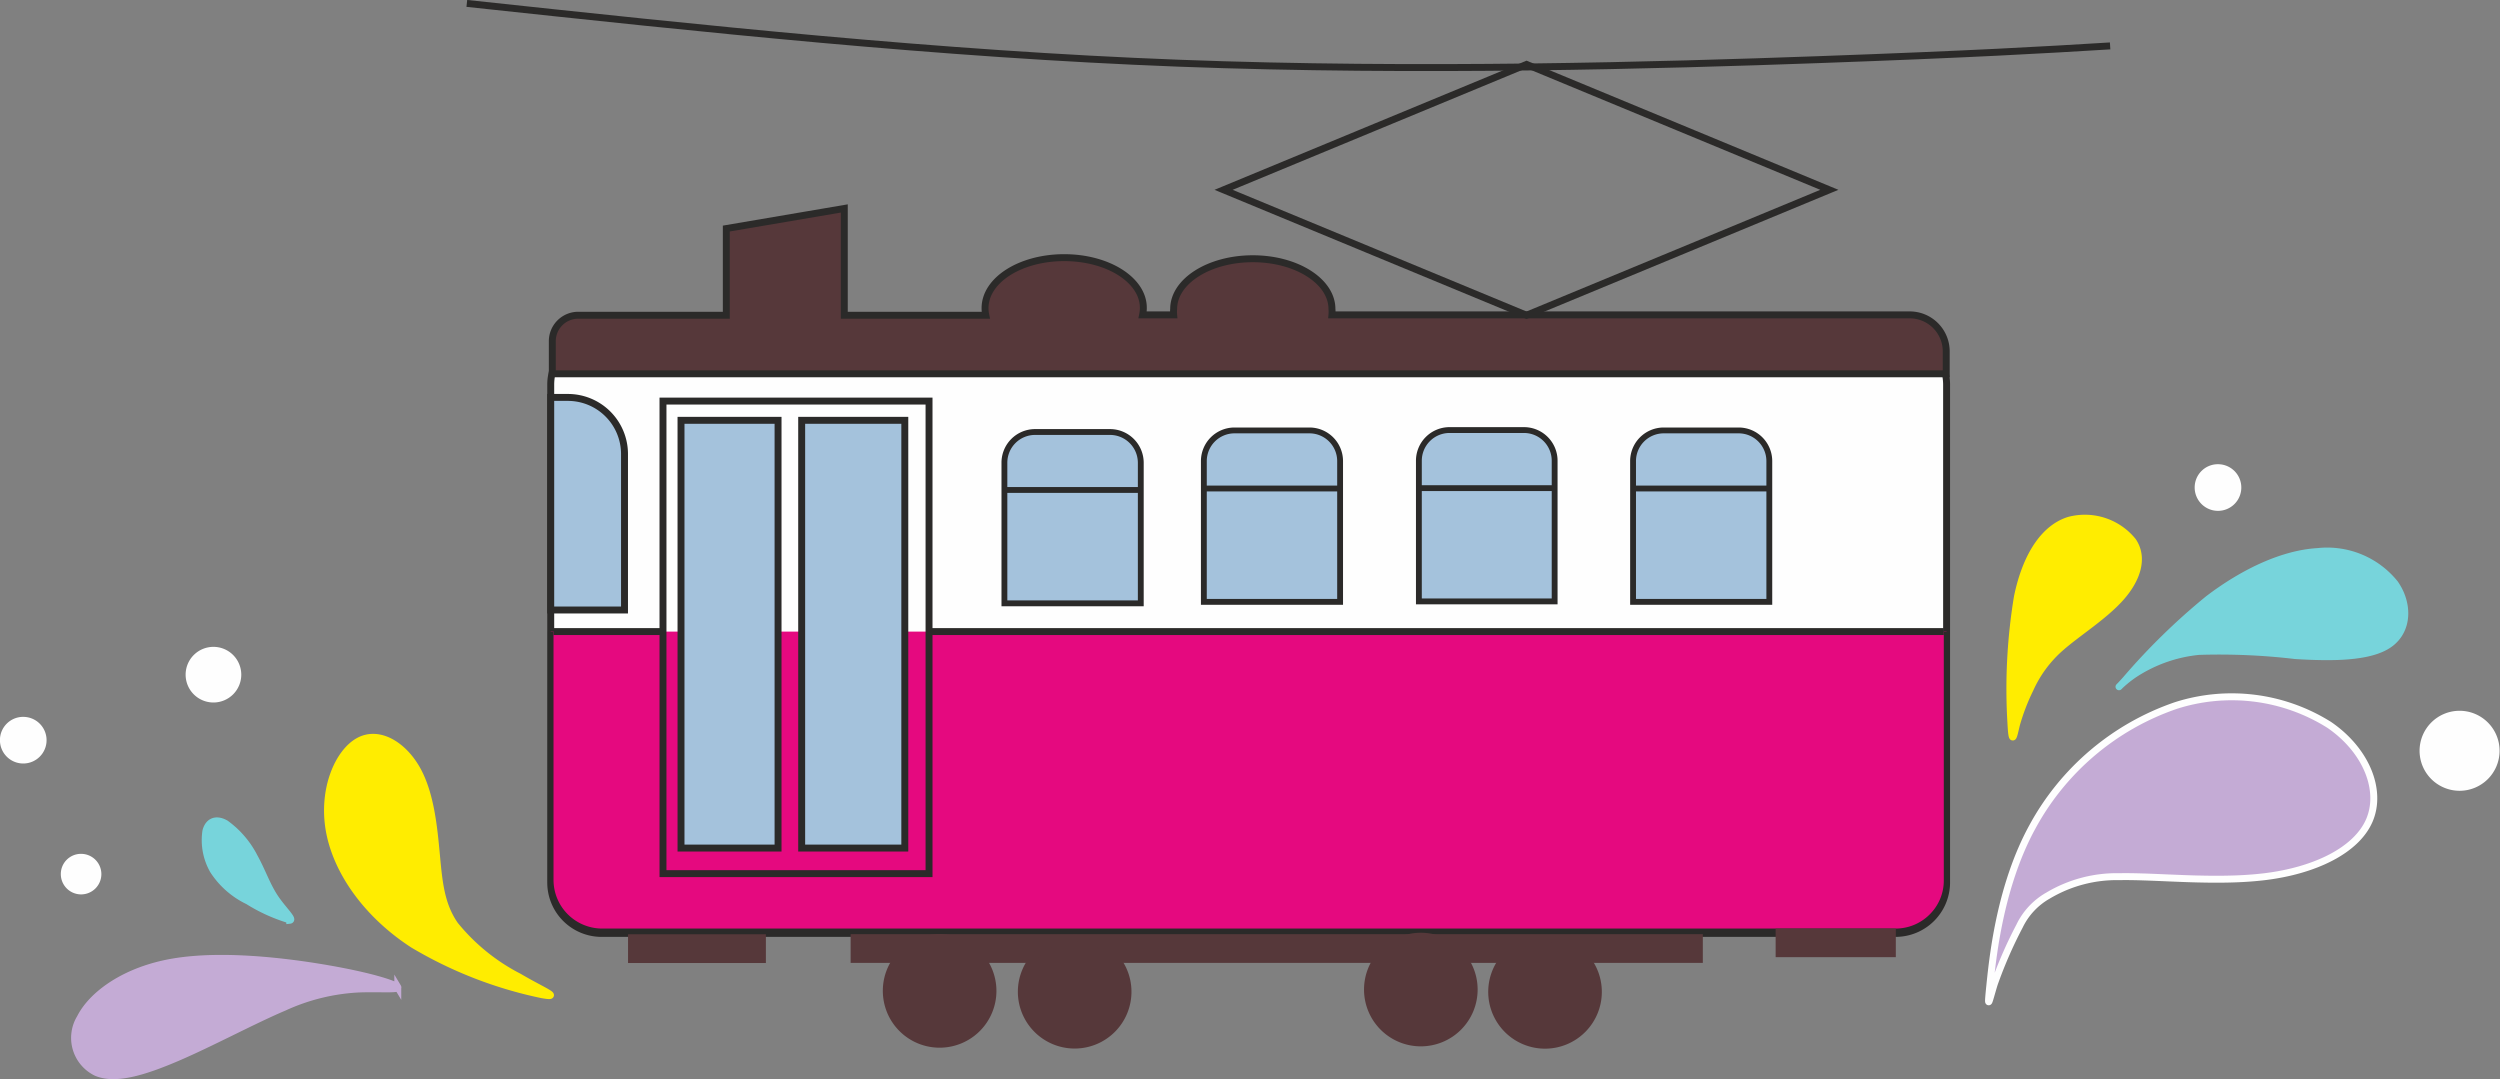 <?xml version="1.0" encoding="UTF-8"?> <svg xmlns="http://www.w3.org/2000/svg" viewBox="0 0 205.32 88.65"><rect x="0" y="0" width="205.32" height="88.65" fill="#808080" stroke="none"/> <g id="Layer_2" data-name="Layer 2"> <g id="Layer_1-2" data-name="Layer 1"> <g id="Слой_1"> <g id="_1812470980224" data-name=" 1812470980224"> <path d="M49.4,27.42H155.7a4.18,4.18,0,0,1,4.17,4.16V72.49a4.19,4.19,0,0,1-4.17,4.17H49.4a4.18,4.18,0,0,1-4.17-4.17V31.58a4.17,4.17,0,0,1,4.17-4.16Z" fill="#fefefe" stroke="#2b2a29" stroke-miterlimit="10" stroke-width="0.57" fill-rule="evenodd"></path> <path d="M159.87,51.87V72.32a4.19,4.19,0,0,1-4.17,4.17H49.4a4.18,4.18,0,0,1-4.17-4.17V51.87Z" fill="#e5097f" fill-rule="evenodd"></path> <path d="M160.1,51.87V72.32a4.4,4.4,0,0,1-4.4,4.4H49.4a4.4,4.4,0,0,1-4.4-4.4V51.87h.46V72.32a4,4,0,0,0,3.94,3.94H155.7a3.94,3.94,0,0,0,2.78-1.16,3.9,3.9,0,0,0,1.16-2.78V51.87Z" fill="#2b2a29"></path> <polygon points="54.45 32.94 76.3 32.94 76.3 71.75 54.45 71.75 54.45 32.94" fill="none" stroke="#2b2a29" stroke-miterlimit="10" stroke-width="0.57"></polygon> <polygon points="55.93 34.52 63.9 34.52 63.9 69.65 55.93 69.65 55.93 34.52" fill="#a4c2dc" stroke="#2b2a29" stroke-miterlimit="10" stroke-width="0.57" fill-rule="evenodd"></polygon> <polygon points="65.84 34.52 74.31 34.52 74.31 69.65 65.84 69.65 65.84 34.52" fill="#a4c2dc" stroke="#2b2a29" stroke-miterlimit="10" stroke-width="0.57" fill-rule="evenodd"></polygon> <line x1="45.46" y1="51.87" x2="54.45" y2="51.87" fill="none" stroke="#2b2a29" stroke-miterlimit="10" stroke-width="0.57"></line> <line x1="76.3" y1="51.87" x2="159.64" y2="51.87" fill="none" stroke="#2b2a29" stroke-miterlimit="10" stroke-width="0.57"></line> <path d="M45.23,32.64h1.42a4.65,4.65,0,0,1,4.64,4.63V50.1H45.23V32.64Z" fill="#a4c2dc" stroke="#2b2a29" stroke-miterlimit="10" stroke-width="0.57" fill-rule="evenodd"></path> <path d="M85,35.48h6.16A2.53,2.53,0,0,1,93.69,38V49.55H82.49V38A2.52,2.52,0,0,1,85,35.48Z" fill="#a4c2dc" stroke="#2b2a29" stroke-miterlimit="10" stroke-width="0.48" fill-rule="evenodd"></path> <line x1="82.49" y1="40.24" x2="93.69" y2="40.24" fill="none" stroke="#2b2a29" stroke-miterlimit="10" stroke-width="0.48"></line> <polygon points="69.86 76.72 139.85 76.72 139.85 79.08 69.86 79.08 69.86 76.72" fill="#56383a" fill-rule="evenodd"></polygon> <path d="M77.17,77a4.38,4.38,0,1,1-4.38,4.37A4.37,4.37,0,0,1,77.17,77Z" fill="#56383a" stroke="#56383a" stroke-miterlimit="10" stroke-width="0.57" fill-rule="evenodd"></path> <path d="M88.26,77.07a4.38,4.38,0,1,1-4.38,4.38A4.38,4.38,0,0,1,88.26,77.07Z" fill="#56383a" stroke="#56383a" stroke-miterlimit="10" stroke-width="0.57" fill-rule="evenodd"></path> <path d="M116.68,76.89a4.38,4.38,0,1,1-4.37,4.37A4.38,4.38,0,0,1,116.68,76.89Z" fill="#56383a" stroke="#56383a" stroke-miterlimit="10" stroke-width="0.57" fill-rule="evenodd"></path> <path d="M126.89,77.08a4.38,4.38,0,1,1-4.38,4.38,4.38,4.38,0,0,1,4.38-4.38Z" fill="#56383a" stroke="#56383a" stroke-miterlimit="10" stroke-width="0.57" fill-rule="evenodd"></path> <polygon points="51.58 76.73 62.9 76.73 62.9 79.09 51.58 79.09 51.58 76.73" fill="#56383a" fill-rule="evenodd"></polygon> <polygon points="145.83 76.26 155.7 76.26 155.7 78.61 145.83 78.61 145.83 76.26" fill="#56383a" fill-rule="evenodd"></polygon> <path d="M45.36,30.7H159.84V28.86a3,3,0,0,0-3-3H109.39a2.59,2.59,0,0,0,0-.48c0-2.28-2.91-4.13-6.5-4.13s-6.5,1.85-6.5,4.13a2.61,2.61,0,0,0,0,.48H93.84a2.78,2.78,0,0,0,.06-.58c0-2.28-2.91-4.12-6.5-4.12S80.9,23,80.9,25.31a2.78,2.78,0,0,0,.06.58H69.34V17.12l-9.69,1.65v7.12H47.49A2.13,2.13,0,0,0,45.36,28V30.7Z" fill="#56383a" stroke="#2b2a29" stroke-miterlimit="10" stroke-width="0.57" fill-rule="evenodd"></path> <path d="M101.38,35.35h6.17a2.52,2.52,0,0,1,2.51,2.52V49.43H98.87V37.87A2.52,2.52,0,0,1,101.38,35.35Z" fill="#a4c2dc" stroke="#2b2a29" stroke-miterlimit="10" stroke-width="0.48" fill-rule="evenodd"></path> <line x1="98.87" y1="40.12" x2="110.06" y2="40.12" fill="none" stroke="#2b2a29" stroke-miterlimit="10" stroke-width="0.48"></line> <path d="M119,35.32h6.16a2.52,2.52,0,0,1,2.52,2.52V49.39H116.53V37.84A2.52,2.52,0,0,1,119,35.32Z" fill="#a4c2dc" stroke="#2b2a29" stroke-miterlimit="10" stroke-width="0.48" fill-rule="evenodd"></path> <line x1="116.53" y1="40.09" x2="127.72" y2="40.09" fill="none" stroke="#2b2a29" stroke-miterlimit="10" stroke-width="0.48"></line> <path d="M136.63,35.35h6.17a2.52,2.52,0,0,1,2.51,2.52V49.43H134.12V37.87A2.52,2.52,0,0,1,136.63,35.35Z" fill="#a4c2dc" stroke="#2b2a29" stroke-miterlimit="10" stroke-width="0.48" fill-rule="evenodd"></path> <line x1="134.12" y1="40.12" x2="145.31" y2="40.12" fill="none" stroke="#2b2a29" stroke-miterlimit="10" stroke-width="0.48"></line> <polygon points="125.37 5.29 137.81 10.44 150.24 15.59 137.81 20.74 125.37 25.89 112.93 20.74 100.49 15.59 112.93 10.44 125.37 5.29" fill="none" stroke="#2b2a29" stroke-miterlimit="10" stroke-width="0.57"></polygon> <path d="M38.34.28C57.73,2.36,77.11,4.44,96.8,5.19s39.7.17,52.5-.29,18.43-.79,24-1.13" fill="none" stroke="#2b2a29" stroke-miterlimit="10" stroke-width="0.57"></path> <path d="M163.44,80.75c.25-2.41.88-8.08,3.46-12.81a21.24,21.24,0,0,1,11.81-10,15.05,15.05,0,0,1,12.58,1.59c3.07,2.1,4.36,5.39,3.3,7.85S190.11,71.5,186,72s-8.77-.06-11.93,0a11,11,0,0,0-5.88,1.56,5.73,5.73,0,0,0-2.33,2.5,35.8,35.8,0,0,0-2.08,4.77C163.32,82.34,163.19,83.17,163.44,80.75Z" fill="#c4abd5" stroke="#fefefe" stroke-miterlimit="10" stroke-width="0.57" fill-rule="evenodd"></path> <path d="M165.15,59.34A46.42,46.42,0,0,1,165.69,49c.73-3.5,2.27-5.66,4.23-6.27a5.07,5.07,0,0,1,5.25,1.71c.92,1.36.37,3.11-1,4.65s-3.52,2.87-4.92,4.1a9.89,9.89,0,0,0-2.52,3.4,17.36,17.36,0,0,0-1.12,2.91C165.38,60.44,165.25,61.32,165.15,59.34Z" fill="#ffed00" stroke="#ffed00" stroke-miterlimit="10" stroke-width="0.57" fill-rule="evenodd"></path> <path d="M174.59,55.8a53.44,53.44,0,0,1,6.75-6.59c3-2.29,6.23-3.75,9-3.91a7.14,7.14,0,0,1,6.35,2.62c1.17,1.67,1.13,3.88-.48,5s-4.77,1.1-7.71.92a53.26,53.26,0,0,0-7.91-.34,11.74,11.74,0,0,0-5.31,1.88C174.11,56.17,173.52,57,174.59,55.8Z" fill="#77d4db" stroke="#77d4db" stroke-miterlimit="10" stroke-width="0.57" fill-rule="evenodd"></path> <path d="M44.5,81.69a34.32,34.32,0,0,1-10.58-4.12c-3.79-2.46-6.29-6-6.88-9.38s.75-6.42,2.42-7.33,3.67.33,4.79,2.33,1.38,4.75,1.59,7,.37,4.13,1.54,5.79a16.4,16.4,0,0,0,5.25,4.25C44.54,81.36,46.21,82,44.5,81.69Z" fill="#ffed00" stroke="#ffed00" stroke-miterlimit="10" stroke-width="0.57" fill-rule="evenodd"></path> <path d="M32.67,81.09c-.15-.25-2.19-.92-5.77-1.54S18.19,78.34,14.25,79s-6.68,2.65-7.66,4.59a3.16,3.16,0,0,0,1.33,4.5c1.52.64,3.77,0,6.6-1.21s6.25-3.06,8.82-4.15a16.67,16.67,0,0,1,6-1.5c1.73-.08,3.48.09,3.33-.16Z" fill="#c4abd5" stroke="#c4abd5" stroke-miterlimit="10" stroke-width="0.57" fill-rule="evenodd"></path> <path d="M23.8,75.55A13.86,13.86,0,0,1,20.37,74a7,7,0,0,1-2.86-2.52,5,5,0,0,1-.6-3.23c.21-.81.85-1.06,1.63-.61a7.7,7.7,0,0,1,2.34,2.73c.63,1.13,1,2.26,1.65,3.27s1.65,1.9,1.27,1.94Z" fill="#77d4db" stroke="#77d4db" stroke-miterlimit="10" stroke-width="0.57" fill-rule="evenodd"></path> <path d="M202,58.66a3,3,0,1,1-3,3A3,3,0,0,1,202,58.66Z" fill="#fefefe" stroke="#fefefe" stroke-miterlimit="10" stroke-width="0.57" fill-rule="evenodd"></path> <path d="M182.16,38.41A1.63,1.63,0,1,1,180.53,40,1.62,1.62,0,0,1,182.16,38.41Z" fill="#fefefe" stroke="#fefefe" stroke-miterlimit="10" stroke-width="0.57" fill-rule="evenodd"></path> <path d="M6.66,70.41a1.38,1.38,0,1,1-1.38,1.38A1.37,1.37,0,0,1,6.66,70.41Z" fill="#fefefe" stroke="#fefefe" stroke-miterlimit="10" stroke-width="0.57" fill-rule="evenodd"></path> <path d="M17.53,53.41a2,2,0,1,1-2,2A2,2,0,0,1,17.53,53.41Z" fill="#fefefe" stroke="#fefefe" stroke-miterlimit="10" stroke-width="0.57" fill-rule="evenodd"></path> <path d="M1.91,59.16A1.63,1.63,0,1,1,.28,60.79,1.62,1.62,0,0,1,1.91,59.16Z" fill="#fefefe" stroke="#fefefe" stroke-miterlimit="10" stroke-width="0.57" fill-rule="evenodd"></path> </g> </g> </g> </g> </svg> 